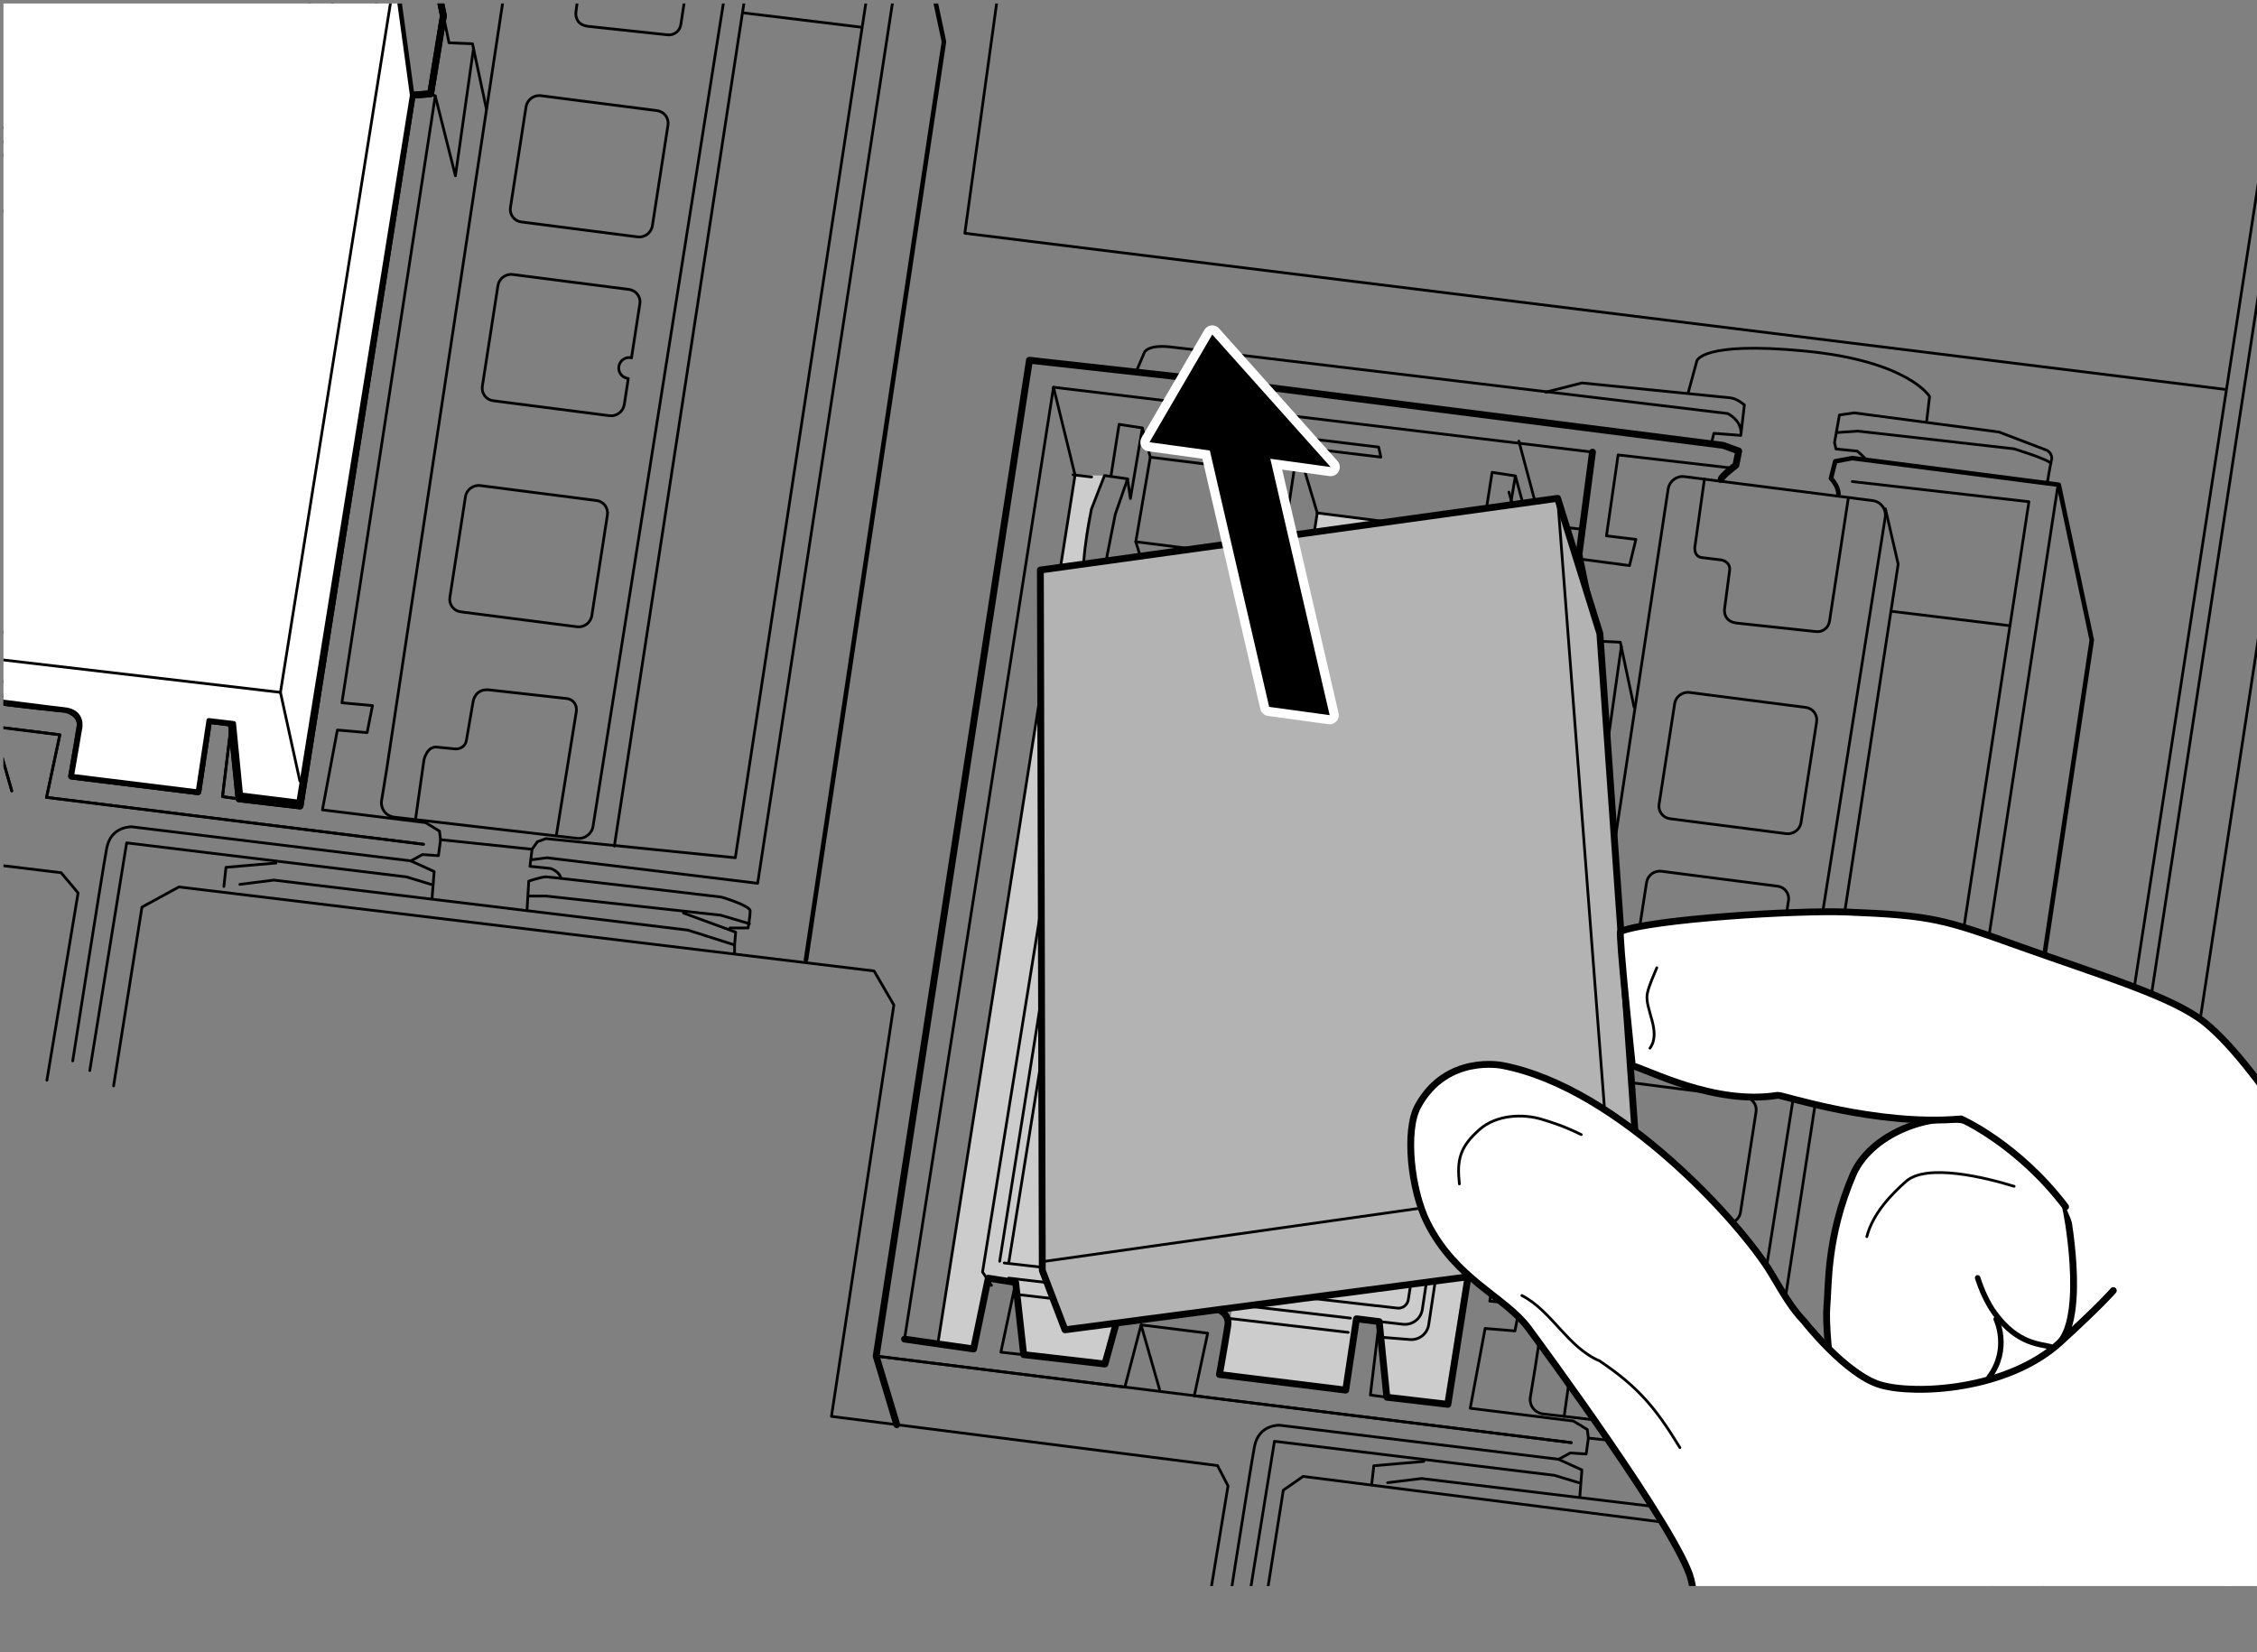 <?xml version="1.0" encoding="UTF-8"?><svg id="_レイヤー_1" xmlns="http://www.w3.org/2000/svg" width="87.28mm" height="63.9mm" xmlns:xlink="http://www.w3.org/1999/xlink" viewBox="0 0 247.4 181.13"><rect x="0" y="0" width="247.4" height="181.13" fill="#808080" stroke="none"/><defs><style>.cls-1,.cls-2,.cls-3,.cls-4,.cls-5,.cls-6,.cls-7,.cls-8,.cls-9{stroke-linecap:round;stroke-linejoin:round;}.cls-1,.cls-2,.cls-3,.cls-4,.cls-6,.cls-7,.cls-8,.cls-9{stroke:#000;}.cls-1,.cls-2,.cls-6,.cls-10,.cls-7,.cls-8{fill:none;}.cls-1,.cls-4,.cls-9{stroke-width:.75px;}.cls-2,.cls-3{stroke-width:.5px;}.cls-3,.cls-4{fill:#fff;}.cls-5{stroke:#fff;stroke-width:2px;}.cls-6{stroke-width:.6px;}.cls-11{clip-path:url(#clippath);}.cls-7{stroke-width:.3px;}.cls-8{stroke-width:.3px;}.cls-12{fill:#ccc;}.cls-9{fill:#b3b3b3;}</style><clipPath id="clippath"><rect class="cls-10" x=".38" y=".38" width="247.02" height="173.49"/></clipPath></defs><g class="cls-11"><g><line class="cls-8" x1="96.04" y1="148.66" x2="172.24" y2="158.15"/><line class="cls-8" x1="166.49" y1="48.36" x2="168.97" y2="57.63"/><polyline class="cls-8" points="173.02 61.26 178.62 62 179.32 59.13 176.09 58.74 177.37 49.87 189.5 51.27"/><polyline class="cls-8" points="174.42 67.33 175.04 70.28 177.61 70.4 179.12 77.52"/><polyline class="cls-8" points="177.72 70.87 175.74 84.86 173.52 76.12 173.02 75.88"/><path class="cls-2" d="M201.52,54.19c0-.93-.82-1.75-.82-1.75l.47-1.87,1.87-.35,22.63,2.92,3.62,17.03-15.12,100.63"/><path class="cls-8" d="M184.14,158.69l-.23,1.87,2.22,.23s.93,.23,1.17,1.05"/><polyline class="cls-8" points="184.02 159.86 185.77 159.63 208.87 162.43 225.54 53.49"/><path class="cls-8" d="M124.58,40.66l.86-2.02s.31-.86,2.72-.62c2.41,.23,61.2,7.31,61.2,7.31,0,0,1.4,.62,1.48,2.02"/><path class="cls-8" d="M187.56,48.74l.31-1.24,2.95,.23,.39-3.34s-.78-.7-1.56-.78-16.25-1.63-16.25-1.63l-3.97,1.01"/><path class="cls-8" d="M204.51,50.38c-.16-.31-.93-.93-.93-.93l-2.33-.23-.16-.7,.54-3.03,1.63-.23,15.86,2.1,5.29,2.02s.62,.39,.47,1.01-.47,2.57-.47,2.57"/><path class="cls-8" d="M201.32,47.42l2.33-.16,17.11,1.94s4.04,1.24,4.04,1.63"/><line class="cls-8" x1="207.39" y1="67.02" x2="220.14" y2="68.57"/><path class="cls-8" d="M173.17,164.06l.23-2.92-2.57-1.17-30.56-3.73s-2.29-.12-2.76,2.33-3.73,23.33-3.73,23.33"/><polyline class="cls-8" points="174.11 157.65 173.87 159.39 172.12 159.28 170.84 159.98"/><polyline class="cls-8" points="173.06 162.54 170.38 161.73 139.7 158 135.66 182.96"/><path class="cls-8" d="M205.83,167.33h1.98s.23-1.28,.23-1.87-3.15-1.52-3.15-1.52c0,0-18.78-2.22-19.25-2.22s-1.87,.47-1.87,.47l-.19,3.15"/><polyline class="cls-8" points="230.33 154.96 230.79 152.79 229.08 145.63 229.55 136.77 252.57 -12.53 254.43 -12.68 231.57 136.92 230.64 145.79 232.66 153.41 231.42 160.25 229.55 152.94 227.68 152.63 226.52 157.76 221.97 186.34"/><path class="cls-8" d="M241.1,187.74l.58-5.02s.12-1.28-2.1-1.52-4.08,0-4.08,0"/><polyline class="cls-8" points="237.25 137.48 256.49 11.38 260.92 12.08"/><path class="cls-8" d="M185.07,42.99l.93-3.42s.47-2.18,11.82-1.09,13.69,4.98,13.69,4.98l-.31,2.64"/><polyline class="cls-8" points="173.52 76.12 163.3 142.64 166.64 142.95 166.06 145.9 162.79 145.63 161.16 154.38 172.47 155.78 173.99 156.71 174.11 157.65 184.14 158.69 184.72 157.88 185.65 157.53 206.42 159.63 222.4 55 203.03 52.79"/><polyline class="cls-8" points="-26.12 -41.92 112.6 -23.88 105.76 25.57 243.86 42.68"/><polyline class="cls-8" points="12.45 119.04 15.56 99.44 19.61 97.23 95.81 106.44 97.98 110.17 91.14 155.27 133.46 160.66 134.61 162.89 131.11 184.12"/><polyline class="cls-8" points="242.91 197.16 215.55 193.84 218.35 173.62 215.86 171.14 142.84 161.85 140.67 163.36 137.17 185.52"/><polyline class="cls-8" points="-53.49 88.4 6.7 95.67 8.56 97.89 5.14 118.42"/><polyline class="cls-8" points="150.35 162.78 150.59 160.68 156.07 160.21"/><polyline class="cls-8" points="152.1 162.54 155.83 162.08 201.21 167.56 206.34 169.19 206.34 170.01"/><polyline class="cls-8" points="183.83 163.83 185.69 163.83 204.82 165.93 207.97 166.86"/><polyline class="cls-8" points="200.74 165.69 206.45 167.79 206.34 169.19"/><line class="cls-8" x1="169.16" y1="57.56" x2="173.37" y2="58.01"/><line class="cls-8" x1="165.4" y1="53.95" x2="168.1" y2="63.28"/><path class="cls-1" d="M-27.25,91.47l-2.53-8.4L-12.98-26.11l22.39,2.49,53.65,6.84,1.71,.62-.31,1.56s-1.56,1.17-1.63,1.56"/><line class="cls-8" x1="5.1" y1="87.41" x2="46.42" y2="92.55"/><polyline class="cls-8" points="5.1 87.41 6.56 80.55 -.73 79.64 -2.52 86.46"/><path class="cls-1" d="M-26.67,81.2l7.57,1.08,1.61-7.76,3,.47,.88,7.91,8.91,1.03,1.59-5.77s.42-1.63,2.45-1.32c2.62,.4,7.89,.93,7.89,.93,0,0,1.78,.39,1.54,1.92-.34,2.16-.92,5.39-.92,5.39l13.84,1.71,1.18-7.82,2.49,.31,.84,8.29,6.69,.78L45.18,10.44l2.02-.16,1.4-8.55-1.34-6.54,1.48-11.23"/><polyline class="cls-8" points="-23.02 81.72 -7.98 -13.52 -10.34 -23.15 48.74 -16.04"/><polyline class="cls-8" points="26.21 87.58 24.39 87.33 25.36 79.29"/><polyline class="cls-8" points="48.6 1.73 49.22 4.69 51.79 4.8 53.31 11.92"/><polyline class="cls-8" points="51.91 5.27 49.92 19.27 47.71 10.52 47.2 10.28"/><path class="cls-2" d="M75.7-11.41c0-.93-.82-1.75-.82-1.75l.47-1.87,1.87-.35,22.63,2.92,3.62,17.03-15.12,100.63"/><path class="cls-8" d="M58.32,93.1l-.23,1.87,2.22,.23s.93,.23,1.17,1.05"/><polyline class="cls-8" points="58.21 94.26 59.95 94.03 83.05 96.83 99.73 -12.11"/><line class="cls-8" x1="81.57" y1="1.42" x2="94.32" y2="2.97"/><path class="cls-8" d="M47.36,98.46l.23-2.92-2.57-1.17-30.56-3.73s-2.29-.12-2.76,2.33-3.73,23.33-3.73,23.33"/><polyline class="cls-8" points="48.29 92.05 48.06 93.8 46.31 93.68 45.03 94.38"/><polyline class="cls-8" points="47.24 96.95 44.56 96.13 13.88 92.4 9.84 117.36"/><path class="cls-8" d="M80.02,101.73h1.98s.23-1.28,.23-1.87-3.15-1.52-3.15-1.52c0,0-18.78-2.22-19.25-2.22s-1.87,.47-1.87,.47l-.19,3.15"/><polyline class="cls-8" points="47.71 10.52 37.48 77.04 40.83 77.35 40.24 80.31 36.98 80.03 35.34 88.78 46.66 90.18 48.17 91.11 48.29 92.05 58.32 93.1 58.9 92.28 59.84 91.93 80.6 94.03 96.58 -10.59 77.22 -12.81"/><polyline class="cls-8" points="24.54 97.18 24.77 95.08 30.25 94.61"/><polyline class="cls-8" points="26.29 96.95 30.02 96.48 75.39 101.96 80.52 103.59 80.52 104.41"/><polyline class="cls-8" points="58.01 98.23 59.88 98.23 79.01 100.33 82.15 101.26"/><polyline class="cls-8" points="74.92 100.09 80.64 102.19 80.52 103.59"/><g><path class="cls-1" d="M98.3,156.18l-2.26-7.52,16.8-109.17,22.39,2.49,53.65,6.84,1.71,.62-.31,1.56s-1.56,1.17-1.63,1.56"/><line class="cls-8" x1="130.91" y1="153.01" x2="172.24" y2="158.15"/><polyline class="cls-8" points="130.91 153.01 132.38 146.15 125.08 145.24 123.3 152.06"/><path class="cls-12" d="M142.95,65.6l-17.19-2.16-1.79,11.42-2.3-.33-2.66-9.41c-.23-3-.22-7.81,.63-9.28s1.44-3.7,1.44-3.7l-3.24-.06-15.04,95.24,3.92,.56,1.61-7.76,3,.47,.88,7.91,8.51,.98,2.36-7.38,11.99,1.34-1.4,7.24,13.84,1.71,1.18-7.82,2.49,.31,.84,8.29,6.28,.73,12.69-77.87,2.02-.16,1.4-8.55-1.53-7.27-4.79-.59-3.24,20.64-2.3-.33-2.8-10.1-.06-2.88,.83-5.71,1.04-2.67-17.18-2.19-1.44,9.37Z"/><line class="cls-8" x1="96.04" y1="148.66" x2="123.3" y2="152.06"/><path class="cls-1" d="M99.15,146.8l7.57,1.08,1.61-7.76,3,.47,.88,7.91,8.91,1.03,1.59-5.77s.42-1.63,2.45-1.32c2.62,.4,7.89,.93,7.89,.93,0,0,1.78,.39,1.54,1.92-.34,2.16-.92,5.39-.92,5.39l13.84,1.71,1.18-7.82,2.49,.31,.84,8.29,6.69,.78,12.29-77.91,2.02-.16,1.4-8.55-1.34-6.54,1.48-11.23"/><line class="cls-8" x1="115.48" y1="42.45" x2="99.15" y2="146.8"/><polyline class="cls-8" points="102.8 147.32 117.84 52.08 115.48 42.45 174.56 49.56"/><polyline class="cls-8" points="112.21 148.51 109.71 148.23 111.33 140.6"/><polyline class="cls-8" points="152.02 153.17 150.21 152.93 151.18 144.89"/><line class="cls-8" x1="117.62" y1="52.05" x2="119.66" y2="52.29"/><g><path class="cls-8" d="M166.11,52.17l-1.31,7.74-.32-2.16-2.52-.36-1.44,3.7c-.27,1.62-1.35,6.49-.63,9.28l2.66,9.41,2.3,.33,3.24-20.64-1.98-7.3-2.55-.39-.9,5.72"/><path class="cls-8" d="M164.49,57.76l-1.35,3.88-.9,4.55c-.23,1.76-.32,3.38,0,4.64l2.61,9.28"/><path class="cls-8" d="M125.22,46.91l-1.31,7.74-.32-2.16-2.52-.36-1.44,3.7c-.27,1.62-1.35,6.49-.63,9.28l2.66,9.41,2.3,.33,1.79-11.42-1.25-4.04,1.59-9.28-.87-3.2-2.55-.39-.9,5.72"/><path class="cls-8" d="M123.6,52.5l-1.35,3.88-.9,4.55c-.23,1.76-.32,3.38,0,4.64l2.61,9.28"/><line class="cls-8" x1="126.09" y1="50.12" x2="139.4" y2="51.78"/><line class="cls-8" x1="124.5" y1="59.39" x2="139.4" y2="61.27"/><path class="cls-8" d="M125.76,63.43l17.19,2.16,1.44-9.37-2.16-7.21,9.13,1.1-.24-1.1-22.83-2.76,.24,1.2,11.42,1.38-1.02,7.09c-.21,1.07-.39,1.92-.21,2.96l.69,2.39"/><path class="cls-8" d="M142.95,65.6l-1.8-6.2c-.23-.89-.18-1.86,0-3.17l1.08-7.21"/><line class="cls-8" x1="144.39" y1="56.23" x2="161.57" y2="58.42"/><line class="cls-8" x1="168.09" y1="59.47" x2="171.79" y2="59.88"/><line class="cls-8" x1="135.74" y1="143.06" x2="110.57" y2="140.11"/><line class="cls-8" x1="122.92" y1="143.24" x2="111.47" y2="141.9"/><line class="cls-8" x1="148.03" y1="144.5" x2="135.04" y2="142.98"/><path class="cls-8" d="M151.44,144.9l2.33,.27c1.04,.12,1.99-.6,2.14-1.64l8.64-57.16c.16-1.08-.59-2.08-1.68-2.21l-43.49-5.41c-1.04-.13-1.99,.58-2.15,1.61l-9.53,59.08,.97,1.47"/><line class="cls-8" x1="147.78" y1="146.06" x2="134.47" y2="144.5"/><path class="cls-8" d="M151.12,146.57l3.35,.27c1.04,.12,1.99-.6,2.14-1.64l8.64-57.16c.08-.56-.08-1.1-.41-1.51l-.61-1.51"/><line class="cls-8" x1="150.92" y1="143.15" x2="110.08" y2="138.45"/><path class="cls-8" d="M109.58,138.27l8.92-56.21c.17-1.03,1.12-1.74,2.15-1.61l41.22,5.18c.71,.09,1.2,.74,1.1,1.44l-8.6,55.41c-.09,.58-.62,.99-1.21,.92l-2.24-.26"/><path class="cls-8" d="M110.57,138.45l8.83-54.81c.17-1.03,1.12-1.74,2.15-1.61l41.22,5.18"/><polygon class="cls-8" points="124.74 88.58 155.93 92.45 149.02 137.64 117.8 133.91 124.74 88.58"/><circle class="cls-12" cx="136.92" cy="111.79" r="5.05"/><circle class="cls-9" cx="137.06" cy="111.67" r="1.32"/></g><line class="cls-8" x1="125.08" y1="145.24" x2="127.1" y2="152.3"/></g></g><g><path class="cls-8" d="M40.29-13.43l-1.31,7.74-.32-2.16-2.52-.36-1.44,3.7c-.27,1.62-1.35,6.49-.63,9.28l2.66,9.41,2.3,.33,3.24-20.64-1.98-7.3-2.55-.39-.9,5.72"/><path class="cls-8" d="M38.67-7.84l-1.35,3.88-.9,4.55c-.23,1.76-.32,3.38,0,4.64l2.61,9.28"/><path class="cls-8" d="M-.59-18.69l-1.31,7.74-.32-2.16-2.52-.36-1.44,3.7c-.27,1.62-1.35,6.49-.63,9.28l2.66,9.41,2.3,.33L-.06-2.16-1.31-6.2,.28-15.48l-.87-3.2-2.55-.39-.9,5.72"/><path class="cls-8" d="M-.06-2.16L17.13,0l1.44-9.37-2.16-7.21,9.13,1.1-.24-1.1L2.47-19.35l.24,1.2,11.42,1.38-1.02,7.09c-.21,1.07-.39,1.92-.21,2.96l.69,2.39"/><path class="cls-8" d="M17.13,0l-1.8-6.2c-.23-.89-.18-1.86,0-3.17l1.08-7.21"/><line class="cls-8" x1="9.92" y1="77.46" x2="-15.24" y2="74.52"/><line class="cls-8" x1="22.21" y1="78.9" x2="9.23" y2="77.38"/><path class="cls-8" d="M25.62,79.3l2.33,.27c1.04,.12,1.99-.6,2.14-1.64l8.64-57.16c.16-1.08-.59-2.08-1.68-2.21L-6.43,13.15c-1.04-.13-1.99,.58-2.15,1.61l-9.53,59.08,.97,1.47"/><line class="cls-8" x1="21.97" y1="80.46" x2="8.65" y2="78.9"/><path class="cls-8" d="M25.3,80.97l3.35,.27c1.04,.12,1.99-.6,2.14-1.64l8.64-57.16c.08-.56-.08-1.1-.41-1.51l-.61-1.51"/><line class="cls-8" x1="25.1" y1="77.55" x2="-15.73" y2="72.85"/><path class="cls-8" d="M-16.23,72.67L-7.31,16.47c.17-1.03,1.12-1.74,2.15-1.61l41.22,5.18c.71,.09,1.2,.74,1.1,1.44l-8.6,55.41c-.09,.58-.62,.99-1.21,.92l-2.24-.26"/><path class="cls-8" d="M-15.24,72.85L-6.41,18.04c.17-1.03,1.12-1.74,2.15-1.61l41.22,5.18"/><polygon class="cls-8" points="-1.07 22.98 30.11 26.86 23.2 72.04 -8.01 68.31 -1.07 22.98"/><circle class="cls-12" cx="11.11" cy="46.2" r="5.05"/><circle class="cls-9" cx="11.24" cy="46.07" r="1.32"/></g><line class="cls-8" x1="-.73" y1="79.64" x2="1.29" y2="86.7"/><g><path class="cls-1" d="M-27.25,91.47l-2.53-8.4L-12.98-26.11l22.39,2.49,53.65,6.84,1.71,.62-.31,1.56s-1.56,1.17-1.63,1.56"/><line class="cls-8" x1="5.1" y1="87.41" x2="46.42" y2="92.55"/><polyline class="cls-8" points="5.1 87.41 6.56 80.55 -.73 79.64 -2.52 86.46"/><path class="cls-1" d="M-26.67,81.2l7.57,1.08,1.61-7.76,3,.47,.88,7.91,8.91,1.03,1.59-5.77s.42-1.63,2.45-1.32c2.62,.4,7.89,.93,7.89,.93,0,0,1.78,.39,1.54,1.92-.34,2.16-.92,5.39-.92,5.39l13.84,1.71,1.18-7.82,2.49,.31,.84,8.29,6.69,.78L45.18,10.44l2.02-.16,1.4-8.55-1.34-6.54,1.48-11.23"/><polyline class="cls-8" points="-23.02 81.72 -7.98 -13.52 -10.34 -23.15 48.74 -16.04"/><polyline class="cls-8" points="26.21 87.58 24.39 87.33 25.36 79.29"/><g><path class="cls-8" d="M40.29-13.43l-1.31,7.74-.32-2.16-2.52-.36-1.44,3.7c-.27,1.62-1.35,6.49-.63,9.28l2.66,9.41,2.3,.33,3.24-20.64-1.98-7.3-2.55-.39-.9,5.72"/><path class="cls-8" d="M38.67-7.84l-1.35,3.88-.9,4.55c-.23,1.76-.32,3.38,0,4.64l2.61,9.28"/><path class="cls-8" d="M-.59-18.69l-1.31,7.74-.32-2.16-2.52-.36-1.44,3.7c-.27,1.62-1.35,6.49-.63,9.28l2.66,9.41,2.3,.33L-.06-2.16-1.31-6.2,.28-15.48l-.87-3.2-2.55-.39-.9,5.72"/><path class="cls-8" d="M-.06-2.16L17.13,0l1.44-9.37-2.16-7.21,9.13,1.1-.24-1.1L2.47-19.35l.24,1.2,11.42,1.38-1.02,7.09c-.21,1.07-.39,1.92-.21,2.96l.69,2.39"/><path class="cls-8" d="M17.13,0l-1.8-6.2c-.23-.89-.18-1.86,0-3.17l1.08-7.21"/><line class="cls-8" x1="9.92" y1="77.46" x2="-15.24" y2="74.52"/><line class="cls-8" x1="22.21" y1="78.9" x2="9.23" y2="77.38"/><path class="cls-8" d="M25.62,79.3l2.33,.27c1.04,.12,1.99-.6,2.14-1.64l8.64-57.16c.16-1.08-.59-2.08-1.68-2.21L-6.43,13.15c-1.04-.13-1.99,.58-2.15,1.61l-9.53,59.08,.97,1.47"/><line class="cls-8" x1="21.97" y1="80.46" x2="8.65" y2="78.9"/><path class="cls-8" d="M25.3,80.97l3.35,.27c1.04,.12,1.99-.6,2.14-1.64l8.64-57.16c.08-.56-.08-1.1-.41-1.51l-.61-1.51"/><line class="cls-8" x1="25.1" y1="77.55" x2="-15.73" y2="72.85"/><path class="cls-8" d="M-16.23,72.67L-7.31,16.47c.17-1.03,1.12-1.74,2.15-1.61l41.22,5.18c.71,.09,1.2,.74,1.1,1.44l-8.6,55.41c-.09,.58-.62,.99-1.21,.92l-2.24-.26"/><path class="cls-8" d="M-15.24,72.85L-6.41,18.04c.17-1.03,1.12-1.74,2.15-1.61l41.22,5.18"/><polygon class="cls-8" points="-1.07 22.98 30.11 26.86 23.2 72.04 -8.01 68.31 -1.07 22.98"/><circle class="cls-12" cx="11.11" cy="46.2" r="5.05"/><circle class="cls-9" cx="11.24" cy="46.07" r="1.32"/></g><line class="cls-8" x1="-.73" y1="79.64" x2="1.29" y2="86.7"/></g><g><path class="cls-3" d="M43.34-3.04l1.84,13.48-12.44,77.47-6.35-.79-.77-7.83-2.74-.32-1.18,7.82-13.84-1.71,.89-5.17s.51-1.95-1.79-2.14c-.63-.05-6.06-.77-7.95-.99s-2.27,1.69-2.27,1.69l-1.4,5.23-8.97-1.05-.86-7.66-3.13-.48-1.53,7.37-1.4-.21-2-12.01L-10.4-9.42,43.34-3.04"/><polyline class="cls-8" points="-22.54 69.67 30.74 75.9 43.34 -3.04"/></g><line class="cls-8" x1="30.74" y1="75.9" x2="32.87" y2="85.62"/><g><polyline class="cls-8" points="80.75 -9.64 82.15 -3.58 67.34 92.76"/><path class="cls-8" d="M42.38,84.37l-.55,3.37c-.15,.9,.49,1.74,1.39,1.84l20.03,2.32c.85,.1,1.63-.49,1.76-1.34L80.73-8.72c.14-.89-.48-1.72-1.37-1.83l-20.64-2.63c-.85-.11-1.63,.47-1.78,1.32l-14.56,96.23Z"/><path class="cls-8" d="M55.95,22.75c-.12,.77,.42,1.48,1.19,1.58l12.75,1.64c.77,.1,1.5-.45,1.62-1.22l1.71-11.04c.12-.77-.42-1.48-1.19-1.58l-12.75-1.64c-.77-.1-1.5,.45-1.62,1.22l-1.71,11.04Z"/><path class="cls-8" d="M49.31,65.49c-.12,.77,.42,1.48,1.19,1.58l12.75,1.64c.77,.1,1.5-.45,1.62-1.22l1.71-11.04c.12-.77-.42-1.48-1.19-1.58l-12.75-1.64c-.77-.1-1.5,.45-1.62,1.22l-1.71,11.04Z"/><path class="cls-8" d="M60.92-12.9s-1.01,7.15-1.01,7.18c0,0-.33,1.3,.77,1.43,.01,0,2.08,.25,2.08,.25,0,0,1.05,.15,.92,1.18,0,.03-.33,2.51-.55,4.16,0,0-.24,1.42,1.37,1.59,3.98,.42,5.79,.62,8.69,.93,.7,.07,1.34-.43,1.44-1.13l2.05-13.42"/><path class="cls-8" d="M60.99,91.53l2.18-13.52c.12-.71-.34-1.35-1.02-1.43-2.84-.32-4.61-.52-8.51-.95-1.58-.18-1.78,1.28-1.78,1.28-.29,1.67-.73,4.2-.73,4.22-.18,1.05-1.22,.97-1.22,.97,0,0-2.03-.2-2.04-.2-1.07-.11-1.4,1.4-1.4,1.4l-.93,6.56"/><path class="cls-8" d="M68.43,44.35c-.12,.77-.85,1.32-1.62,1.22l-12.75-1.64c-.77-.1-1.31-.81-1.19-1.58l1.71-11.04c.12-.77,.85-1.32,1.62-1.22l12.75,1.64c.77,.1,1.31,.81,1.19,1.58v-.04s-.92,5.97-.92,5.97c-.08-.02-.15-.05-.24-.05-.64,0-1.16,.52-1.16,1.16,0,.6,.47,1.08,1.05,1.14l-.44,2.86Z"/></g><g><polyline class="cls-8" points="206.67 55.78 208.07 61.84 193.26 158.18"/><path class="cls-8" d="M168.3,149.79l-.55,3.37c-.15,.9,.49,1.74,1.39,1.84l20.03,2.32c.85,.1,1.63-.49,1.76-1.34l15.72-99.27c.14-.89-.48-1.72-1.37-1.83l-20.64-2.63c-.85-.11-1.63,.47-1.78,1.32l-14.56,96.23Z"/><path class="cls-8" d="M181.86,88.17c-.12,.77,.42,1.48,1.19,1.58l12.75,1.64c.77,.1,1.5-.45,1.62-1.22l1.71-11.04c.12-.77-.42-1.48-1.19-1.58l-12.75-1.64c-.77-.1-1.5,.45-1.62,1.22l-1.71,11.04Z"/><path class="cls-8" d="M175.22,130.91c-.12,.77,.42,1.48,1.19,1.58l12.75,1.64c.77,.1,1.5-.45,1.62-1.22l1.71-11.04c.12-.77-.42-1.48-1.19-1.58l-12.75-1.64c-.77-.1-1.5,.45-1.62,1.22l-1.71,11.04Z"/><path class="cls-8" d="M186.83,52.52s-1.01,7.15-1.01,7.18c0,0-.33,1.3,.77,1.43,.01,0,2.08,.25,2.08,.25,0,0,1.05,.15,.92,1.18,0,.03-.33,2.51-.55,4.16,0,0-.24,1.42,1.37,1.59,3.98,.42,5.79,.62,8.69,.93,.7,.07,1.34-.43,1.44-1.13l2.05-13.42"/><path class="cls-8" d="M186.9,156.95l2.18-13.52c.12-.71-.34-1.35-1.02-1.43-2.84-.32-4.61-.52-8.51-.95-1.58-.18-1.78,1.28-1.78,1.28-.29,1.67-.73,4.2-.73,4.22-.18,1.05-1.22,.97-1.22,.97,0,0-2.03-.2-2.04-.2-1.07-.11-1.4,1.4-1.4,1.4l-.93,6.56"/><path class="cls-8" d="M194.34,109.77c-.12,.77-.85,1.32-1.62,1.22l-12.75-1.64c-.77-.1-1.31-.81-1.19-1.58l1.71-11.04c.12-.77,.85-1.32,1.62-1.22l12.75,1.64c.77,.1,1.31,.81,1.19,1.58v-.04s-.92,5.97-.92,5.97c-.08-.02-.15-.05-.24-.05-.64,0-1.16,.52-1.16,1.16,0,.6,.47,1.08,1.05,1.14l-.44,2.86Z"/></g><g><polygon class="cls-9" points="114.04 62.49 170.74 54.63 175.37 69.45 180.16 137.43 116.74 145.78 114.25 139.27 114.04 62.49"/><polyline class="cls-8" points="114.25 138.31 176.49 129.5 170.74 54.63"/><line class="cls-8" x1="176.49" y1="129.5" x2="180.16" y2="137.43"/></g><g><g><polygon class="cls-5" points="145.75 78.4 139.12 77.49 132.1 47.16 138.73 48.07 145.75 78.4"/><polygon class="cls-5" points="145.86 51.2 132.88 36.67 126 48.48 145.86 51.2"/></g><g><polygon points="145.75 78.4 139.12 77.49 132.1 47.16 138.73 48.07 145.75 78.4"/><polygon points="145.86 51.2 132.88 36.67 126 48.48 145.86 51.2"/></g></g><g><path class="cls-4" d="M206.37,164.86c-4.98-4.09-6.42-18.45-6.11-21.76,.21-2.21-.05-7.5,2.84-14.29,2.1-4.94,9.76-7.36,13.55-5.57,3.79,1.8,7.41,2.55,7.41,2.55,2.64,1,10.82,3.94,12.7,5.59,1.55,1.52,1.74,5.42,2.99,7.43,1.26,2.01,1.13,5.86,1.76,7.83"/><path class="cls-1" d="M226.4,132.28c.15,.38,2.25,11.54-.54,14.83-1.5,1.76-4.64,3.27-10.8,5.54,0,0-8.13,3.6-16.69-7.03"/><path class="cls-4" d="M258.53,208.73c1.36-10.31,3.02-18.67,4.09-22.65,1.75-6.54,3.36-18.54,6.05-24.84,1.91-4.48-.12-10.32-2.84-13.5-2.72-3.2-3.29-2.82-5.87-8.61-2.58-5.79-11.92-21.94-18.3-27.05-3.55-2.84-11.27-5.11-20.2-8.3-8.44-3.02-9.72-3.43-18.99-3.8-5.57-.22-21.38,.78-24.83,2.12-.25,.1,1.29,14.74,1.29,14.74,1.56,.32,8.92,4.36,15.94,3.23,.44-.07,10.74,3.42,20.09,2.59,0,0,6.22,2.72,11.46,9.63"/></g><path class="cls-4" d="M231.65,141.48s-1.25,1.49-5.78,5.63c-5.82,5.33-15.95,5.82-19.73,4.71-3.79-1.1-8.35-6.94-8.35-6.94-1.49-1.57-2.26-3.01-3.68-5.37-3.22-5.31-16.56-20.25-29.43-22.71,0,0-6.13-1.28-9.26,4.47-1.46,2.68-.75,9.2,1.02,12.74,3.13,6.26,8.53,8.14,11.07,11.55,1.19,1.6,16.47,22.34,17.83,27.5,1.36,5.16-.04,20.01,14.32,35.15l58.87,.51"/><path class="cls-7" d="M173.33,124.38c-1.93-.95-3.2-1.33-4.23-1.65-2.21-.69-5.1-.51-6.91,1.08-2.2,1.94-2.5,3.35-2.22,5.98"/><path class="cls-7" d="M181.61,106.09c-.33,.85-.84,1.86-1.04,2.82-.34,1.62,1.6,4.17,.29,6"/><path class="cls-6" d="M216.78,140.08c.43,1.33,1.04,2.74,1.88,3.89,2.51,3.45,5.1,3.37,6.12,3.67"/><path class="cls-6" d="M218.81,144.61s1.58,3.25-.77,6.37"/><path class="cls-7" d="M184.14,158.69c-2.73-4.48-4.66-6.71-8.8-9.5-3.53-1.51-5.21-5.46-8.52-7.17"/><path class="cls-7" d="M220.78,130.05c-3.1-.96-9.55-2.55-11.84-.55-1.66,1.46-3.66,3.55-4.31,6.07"/><rect class="cls-10" x=".38" y=".38" width="247.02" height="173.49"/></g></svg>